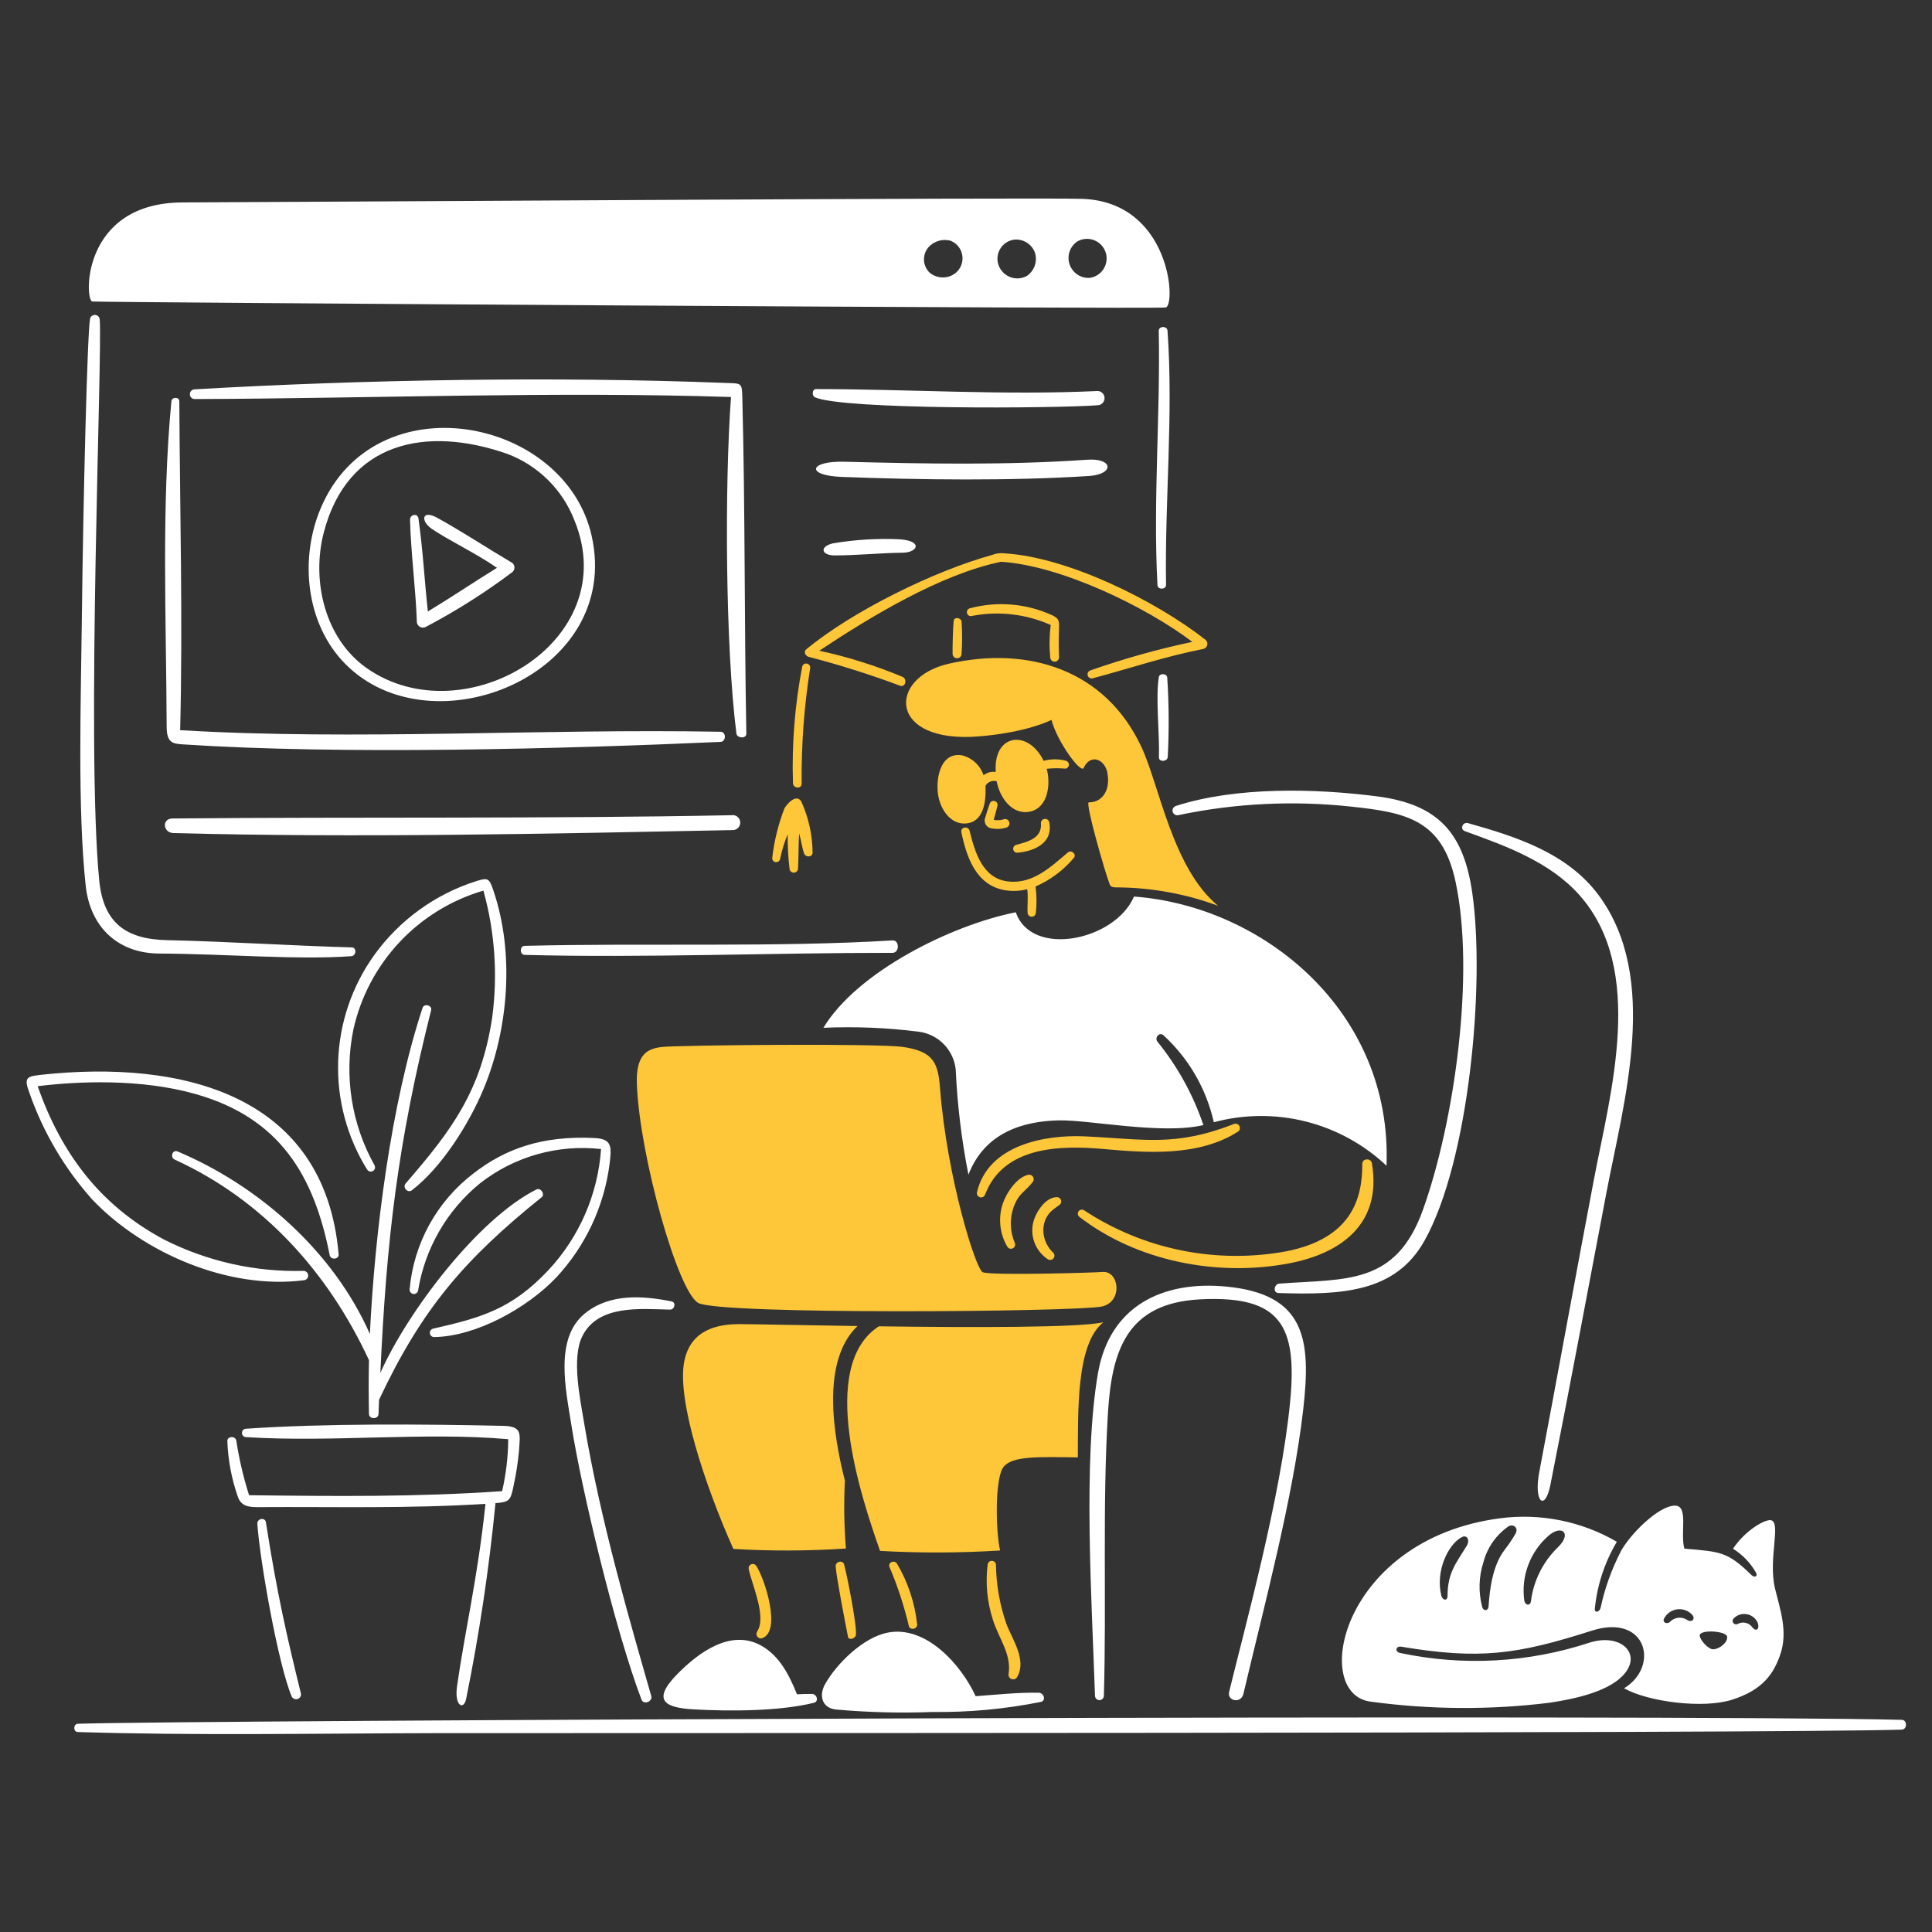 <?xml version="1.0" encoding="UTF-8"?> <svg xmlns="http://www.w3.org/2000/svg" width="431" height="431" viewBox="0 0 431 431" fill="none"><rect x="0" y="0" width="431" height="431" fill="#333333" stroke="none"/><path d="M38.481 182.589C80.084 182.209 121.523 182.686 163.181 181.862C163.412 181.822 163.648 181.831 163.876 181.888C164.103 181.945 164.315 182.049 164.5 182.193C164.684 182.338 164.836 182.519 164.946 182.726C165.056 182.933 165.121 183.161 165.137 183.395C165.153 183.628 165.12 183.863 165.04 184.083C164.96 184.303 164.834 184.504 164.671 184.672C164.509 184.841 164.313 184.973 164.095 185.061C163.878 185.149 163.645 185.19 163.411 185.182C122.23 186.001 79.873 186.936 38.711 185.846C36.333 185.784 36.045 182.611 38.481 182.589ZM131.987 119.53C138.925 150.427 96.393 167.679 77.041 148.125C68.155 139.15 66.771 124.545 71.6 113.252C83.739 84.874 126.04 93.033 131.987 119.53ZM128.136 116.051C126.822 112.672 124.811 109.608 122.234 107.059C119.657 104.509 116.571 102.532 113.178 101.255C95.039 94.901 77.473 98.541 72.223 118.82C69.45 129.525 72.438 142.492 81.84 149.071C103.445 164.185 139.29 143.195 128.136 116.051ZM40.003 89.528C40.003 88.496 38.328 88.522 38.234 89.516C35.976 113.275 37.094 138.168 37.178 162.063C37.191 165.643 38.442 165.905 40.683 166.053C76.293 168.397 125.191 167.083 160.73 165.507C162.02 165.449 162.05 163.269 160.73 163.243C121.024 162.502 79.256 165.232 40.188 162.889C40.803 138.925 40.13 113.632 40.003 89.528ZM164.284 163.65C164.419 164.707 166.518 164.849 166.496 163.665C166.032 138.712 166.245 113.57 165.6 88.696C165.512 85.278 165.451 85.566 161.743 85.422C123.701 83.941 81.275 84.672 43.389 86.854C43.102 86.867 42.831 86.994 42.637 87.207C42.443 87.42 42.342 87.701 42.355 87.989C42.369 88.277 42.496 88.547 42.709 88.741C42.922 88.935 43.203 89.037 43.49 89.023C83.225 88.886 123.387 87.282 163.076 88.567C161.629 108.337 161.82 144.27 164.284 163.65ZM114.013 125.41C109.345 122.673 102.785 118.386 97.554 115.52C94.063 113.608 93.79 116.225 96.29 117.954C99.814 120.392 106.354 123.518 110.872 126.672C105.69 129.867 100.724 133.234 95.45 136.416C94.695 129.467 94.344 122.626 93.349 115.655C93.173 114.406 91.436 114.772 91.468 115.956C91.683 123.675 92.738 131.256 93.001 138.871C93.035 139.076 93.115 139.271 93.236 139.44C93.356 139.609 93.514 139.749 93.697 139.848C93.879 139.947 94.082 140.003 94.29 140.012C94.498 140.021 94.704 139.982 94.895 139.899C101.7 136.333 108.203 132.219 114.339 127.596C114.5 127.449 114.622 127.264 114.695 127.058C114.767 126.852 114.788 126.632 114.756 126.416C114.724 126.201 114.639 125.996 114.51 125.821C114.38 125.645 114.209 125.504 114.013 125.41ZM242.925 106.189C248.609 105.823 248.413 102.149 242.555 102.557C224.641 103.809 206.304 103.467 188.351 103.007C180.452 102.805 179.667 106.086 187.775 106.393C205.308 107.057 225.482 107.309 242.925 106.189ZM260.505 168.868C260.816 162.962 260.779 157.043 260.395 151.141C260.314 150.242 258.675 150.12 258.523 151.031C257.755 155.624 258.727 163.979 258.54 168.967C258.503 170.039 260.443 169.947 260.505 168.868ZM40.758 45.159C63.458 45.092 232.596 44.002 241.544 44.363C261.227 45.161 262.399 68.228 260.034 68.594C257.519 68.985 23.061 67.461 20.589 67.261C18.864 67.123 18.056 45.225 40.758 45.159ZM243.157 61.983C243.792 61.886 244.397 61.651 244.931 61.293C245.465 60.936 245.913 60.465 246.244 59.915C246.575 59.365 246.781 58.749 246.848 58.11C246.914 57.471 246.838 56.826 246.627 56.219C246.415 55.613 246.073 55.061 245.624 54.602C245.175 54.142 244.63 53.788 244.029 53.563C243.427 53.338 242.783 53.249 242.143 53.301C241.503 53.353 240.883 53.545 240.325 53.864C239.513 54.414 238.906 55.217 238.597 56.148C238.289 57.079 238.297 58.086 238.62 59.012C238.943 59.938 239.563 60.731 240.383 61.269C241.204 61.806 242.179 62.057 243.157 61.983ZM223.568 60.54C224.227 61.319 225.135 61.847 226.139 62.033C227.142 62.219 228.18 62.053 229.074 61.561C229.896 61.002 230.515 60.193 230.84 59.254C231.165 58.316 231.178 57.297 230.878 56.35C230.528 55.408 229.871 54.612 229.012 54.09C228.154 53.568 227.145 53.351 226.148 53.473C225.39 53.592 224.677 53.912 224.084 54.4C223.491 54.887 223.039 55.525 222.776 56.246C222.512 56.968 222.447 57.746 222.586 58.501C222.726 59.256 223.065 59.96 223.568 60.54ZM207.368 60.809C208.092 61.418 208.987 61.79 209.93 61.874C210.873 61.958 211.819 61.75 212.64 61.277C213.315 60.881 213.866 60.305 214.233 59.614C214.601 58.922 214.769 58.143 214.719 57.362C214.67 56.581 214.405 55.828 213.953 55.189C213.502 54.549 212.882 54.048 212.162 53.739C211.203 53.456 210.18 53.472 209.23 53.788C208.281 54.103 207.451 54.701 206.852 55.502C206.3 56.306 206.049 57.279 206.143 58.25C206.237 59.22 206.671 60.126 207.368 60.809ZM258.501 73.814C258.88 92.667 257.211 111.529 258.211 130.516C258.269 131.628 260.146 131.55 260.125 130.473C259.821 111.768 261.793 92.418 260.453 73.771C260.374 72.649 258.48 72.709 258.501 73.814ZM244.898 87.228C223.766 88.215 203.055 86.811 182.015 86.798C181.187 86.798 181.032 88.303 181.839 88.645C188.308 91.44 235.412 91.119 244.989 90.399C245.387 90.357 245.755 90.166 246.019 89.864C246.282 89.562 246.423 89.172 246.411 88.772C246.4 88.371 246.238 87.99 245.957 87.704C245.677 87.417 245.298 87.247 244.898 87.228ZM35.516 212.721C50.586 212.801 66.386 214.185 78.389 213.308C79.481 213.229 79.628 211.384 78.484 211.352C64.277 210.943 50.674 210.03 37.23 209.733C28.131 209.531 23.066 205.912 22.137 196.414C19.187 166.208 22.878 78.733 22.244 71.284C22.229 71.023 22.121 70.776 21.939 70.589C21.758 70.401 21.515 70.285 21.255 70.26C20.995 70.236 20.735 70.306 20.522 70.457C20.309 70.608 20.157 70.83 20.094 71.084C19.497 74.051 18.576 110.263 18.254 138.282C18.052 156.034 17.265 180.557 19.127 197.652C20.116 206.716 26.213 212.672 35.516 212.721ZM199.097 209.791C173.31 211.38 143.648 210.335 117.046 211.006C115.903 211.036 115.898 212.992 117.059 213.022C143.403 213.725 172.83 212.536 199.116 212.564C200.69 212.56 200.692 209.692 199.097 209.791ZM185.816 121.211C182.77 121.933 183.17 123.903 186.246 123.905C191.114 123.905 196.373 123.357 201.417 123.298C204.642 123.262 206.022 120.718 200.772 120.31C195.769 120.076 190.755 120.378 185.816 121.213V121.211ZM268.46 250.985C266.172 244.212 262.692 237.902 258.185 232.353C257.54 231.493 258.615 230.175 259.516 230.921C265.173 236.093 269.106 242.876 270.784 250.355C277.5 248.55 284.566 248.494 291.309 250.192C298.052 251.889 304.249 255.284 309.31 260.054C310.643 225.57 281.751 202.137 252.98 200.008C248.74 209.86 230.093 213.719 226.615 203.513C212.102 206.396 191.189 216.843 183.688 229.285C190.756 228.972 197.837 229.26 204.857 230.145C206.998 230.395 208.991 231.366 210.508 232.898C212.025 234.429 212.976 236.431 213.205 238.575C213.561 246.461 214.51 254.308 216.045 262.051C219.73 252.511 228.429 250.114 236.195 249.938C242.931 249.781 259.243 253.182 268.46 250.985ZM262.937 181.83C275.547 179.191 288.494 178.55 301.303 179.932C313.821 181.243 321.741 182.903 324.698 196.639C329.107 217.142 324.515 250.116 317.452 269.851C311.372 286.836 300.235 285.23 285.374 286.359C284.232 286.445 283.927 288.412 285.183 288.453C299.321 288.915 311.262 288.356 317.747 276.843C327.742 259.101 331.365 219.438 328.434 199.14C326.512 185.84 320.866 179.439 307.302 177.672C293.396 175.86 275.729 175.466 262.322 179.798C262.052 179.881 261.827 180.067 261.694 180.316C261.562 180.564 261.534 180.855 261.617 181.125C261.699 181.394 261.885 181.62 262.134 181.752C262.383 181.884 262.674 181.912 262.943 181.83H262.937ZM326.772 185.41C335.867 188.697 345.705 192.228 352.317 199.647C367.199 216.351 359.242 243.797 355.542 263.317C351.422 284.998 347.49 306.713 343.388 328.393C342.098 335.172 344.678 337.279 345.877 331.219C350.177 309.587 354.219 287.851 358.347 266.183C362.271 245.614 370.325 218.266 356.666 199.748C349.706 190.314 338.283 186.657 327.478 183.623C326.321 183.299 325.594 184.98 326.779 185.41H326.772ZM274.205 377.405C273.695 379.518 276.86 380.114 277.383 377.884C282.078 357.945 288.455 334.239 290.725 314.459C292.525 298.79 291.241 288.696 273.525 287.012C259.301 285.662 247.532 291.377 244.943 306.33C241.559 325.876 243.578 357.457 244.281 378.321C244.29 378.575 244.396 378.816 244.579 378.994C244.761 379.172 245.004 379.273 245.259 379.276C245.513 379.278 245.759 379.183 245.945 379.009C246.131 378.835 246.243 378.596 246.257 378.342C246.859 357.474 245.909 336.002 247.158 315.332C248.018 301.172 251.406 290.689 267.798 289.861C285.802 288.954 289.401 295.819 287.821 312.591C285.806 333.874 277.524 363.692 274.211 377.401L274.205 377.405ZM361.495 346.23C363.43 342.515 369.891 335.91 373.649 335.884C376.777 335.867 374.767 342.012 375.758 345.475C383.829 346.185 385.319 346.088 390.731 351.368C391.423 352.041 392.255 351.689 391.664 350.702C390.431 348.578 388.693 346.791 386.605 345.499C389.357 341.36 393.7 338.948 395.011 339.126C397.473 339.464 394.394 347.78 395.977 354.374C397.052 358.827 398.963 364 397.114 369.222C395.676 373.283 393.36 376.981 386.364 379.194C379.94 381.223 367.777 379.68 362.299 376.639C370.299 371.783 367.392 359.852 355.122 363.774C338.488 369.091 330.109 370.291 312.604 367.351C311.37 367.136 311.082 368.512 312.367 368.755C326.408 371.735 340.987 370.937 354.619 366.444C361.258 364.348 365.939 368.51 362.759 372.929C359.534 377.407 350.902 379.063 345.669 379.858C332.431 381.49 319.038 381.409 305.821 379.617C292.276 377.985 299.201 343.441 334.502 338.724C343.57 337.509 352.786 339.346 360.695 343.947C357.983 348.506 356.306 353.604 355.78 358.883C355.707 359.908 356.832 359.67 357.07 358.668C358.004 354.344 359.497 350.161 361.512 346.223L361.495 346.23ZM326.074 342.93C323.064 344.51 320.168 350.515 321.544 355.982C321.821 357.081 322.928 357.188 322.926 356.03C322.926 350.87 324.807 348.773 327.189 344.875C327.972 343.618 327.323 342.276 326.091 342.923L326.074 342.93ZM336.563 340.476C333.772 342.401 331.767 345.267 330.915 348.55C329.887 351.754 329.792 355.184 330.642 358.44C330.881 359.489 332.008 359.409 332.076 358.371C332.324 354.574 332.962 349.186 335.721 345.66C336.577 344.559 337.357 343.401 338.058 342.194C338.866 340.846 337.608 339.915 336.581 340.47L336.563 340.476ZM345.469 342.586C343.428 344.36 341.864 346.616 340.918 349.149C339.971 351.683 339.673 354.412 340.051 357.09C340.266 358.165 341.403 358.345 341.532 357.169C342.127 352.545 344.295 348.266 347.672 345.052C350.728 341.966 348.307 340.094 345.486 342.579L345.469 342.586ZM387.581 362.318C388.113 362.004 388.742 361.896 389.348 362.014C389.955 362.133 390.497 362.471 390.87 362.963C391.713 364.124 392.612 363.471 392.132 362.035C391.918 361.541 391.586 361.107 391.165 360.772C390.744 360.436 390.248 360.208 389.719 360.109C389.19 360.009 388.644 360.041 388.13 360.201C387.616 360.361 387.149 360.644 386.77 361.026C386.636 361.15 386.55 361.317 386.527 361.498C386.503 361.68 386.545 361.863 386.644 362.017C386.743 362.17 386.893 362.284 387.067 362.338C387.242 362.392 387.43 362.383 387.598 362.312L387.581 362.318ZM379.176 364.922C379.312 365.928 381.101 367.977 382.234 367.932C383.565 367.87 385.431 366.474 385.3 365.137C385.169 363.8 378.996 363.438 379.185 364.916L379.176 364.922ZM372.539 361.82C373.011 361.319 373.641 360.997 374.322 360.905C375.004 360.814 375.696 360.96 376.283 361.319C377.392 362.142 378.383 361.116 377.437 360.164C377.017 359.728 376.501 359.397 375.929 359.197C375.357 358.998 374.747 358.936 374.146 359.017C373.546 359.097 372.974 359.318 372.475 359.661C371.976 360.004 371.565 360.46 371.275 360.992C370.703 361.949 371.907 362.434 372.557 361.813L372.539 361.82ZM135.979 259.731C136.433 255.936 136.663 254.07 132.617 253.874C120.994 253.311 112.731 256.239 105.598 261.797C101.568 264.876 98.224 268.76 95.777 273.202C93.33 277.644 91.834 282.546 91.384 287.597C91.353 287.842 91.417 288.088 91.564 288.286C91.71 288.484 91.927 288.619 92.169 288.661C92.412 288.703 92.662 288.65 92.866 288.512C93.071 288.375 93.214 288.164 93.267 287.924C94.788 278.507 99.716 269.977 107.113 263.956C114.761 257.986 124.444 255.251 134.085 256.336C133.387 266.407 129.251 275.932 122.368 283.317C114.198 292.022 107.419 293.959 96.578 296.414C96.361 296.478 96.173 296.617 96.049 296.807C95.924 296.997 95.872 297.224 95.901 297.449C95.93 297.674 96.038 297.882 96.206 298.034C96.374 298.186 96.59 298.274 96.817 298.281C106.251 298.162 117.65 291.745 124.055 285.028C130.574 278.048 134.743 269.202 135.979 259.731ZM217.647 378.396C214.469 371.428 206.572 362.486 197.974 364.223C192.599 365.298 186.685 371.049 184.06 375.709C182.679 378.157 183.301 380.97 186.399 381.359C193.581 382.006 200.796 382.193 208.002 381.92C216.128 382.018 224.241 381.264 232.209 379.669C233.454 379.342 232.837 377.646 231.747 377.624C227.064 377.534 222.343 378.058 217.647 378.396ZM154.757 381.335C162.854 381.793 173.892 381.765 181.564 379.869C182.755 379.574 182.224 377.884 181.134 377.884C180.043 377.884 178.906 377.923 177.795 377.962C176.053 373.696 173.925 369.362 169.719 367.059C162.951 363.361 155.804 368.7 151.154 373.404C145.151 379.484 148.557 380.985 154.757 381.335ZM67.764 285.606C68.033 285.591 68.287 285.473 68.471 285.276C68.655 285.078 68.756 284.818 68.752 284.548C68.749 284.278 68.642 284.02 68.453 283.828C68.264 283.635 68.008 283.523 67.738 283.514C56.905 283.802 46.17 281.385 36.505 276.482C22.223 268.802 13.685 257.28 8.396 242.316C17.172 241.226 31.304 240.557 43.656 244.07C62.361 249.387 70.026 262.13 73.552 280.016C73.767 281.115 75.646 280.986 75.545 279.825C72.44 243.877 40.173 236.444 9.349 239.753C5.943 240.121 5.24 240.312 6.594 243.886C9.67 252.67 14.453 260.759 20.666 267.688C32.096 279.614 51.074 287.741 67.764 285.606ZM424.273 383.67C373.928 382.38 39.289 383.75 17.37 384.547C16.325 384.586 16.295 386.357 17.355 386.39C43.856 387.209 70.436 386.695 96.946 386.639C123.455 386.583 394.506 386.775 424.256 385.854C425.494 385.818 425.515 383.7 424.273 383.67ZM104.004 378.921C106.928 364.511 109.106 349.959 110.53 335.325C113.572 335.093 113.922 334.766 114.544 331.575C115.125 328.959 115.539 326.307 115.782 323.638C116.019 319.836 116.569 318.177 112.224 318.084C94.323 317.691 72.533 317.523 54.843 318.729C54.601 318.745 54.374 318.855 54.212 319.034C54.048 319.214 53.961 319.449 53.968 319.691C53.975 319.934 54.076 320.164 54.249 320.334C54.422 320.503 54.654 320.6 54.896 320.602C74.177 321.817 94.731 319.419 113.376 321.064C113.349 324.966 112.893 328.853 112.017 332.655C92.882 333.981 74.696 333.792 55.565 333.558C54.299 329.581 53.346 325.51 52.716 321.384C52.531 320.292 50.689 320.331 50.717 321.492C50.87 325.694 51.65 329.849 53.03 333.82C53.724 335.901 55.249 336.23 57.47 336.215C74.67 336.099 91.031 336.587 108.304 335.484C106.52 352.291 103.789 363.344 101.962 376.166C101.315 380.69 103.503 381.589 104.004 378.921ZM149.477 292.157C150.487 292.179 150.896 290.549 149.817 290.33C143.313 289.005 135.977 288.548 130.49 293C123.638 298.56 126.223 309.968 127.439 317.74C129.733 332.375 137.329 363.995 143.109 379.153C143.588 380.411 145.639 379.583 145.287 378.357C140.688 362.28 133.915 339.206 130.31 317.459C129.426 312.122 127.48 303.036 129.88 298.137C133.408 290.977 142.9 292.009 149.477 292.157ZM57.407 339.939C57.977 348.169 62.058 371.329 65.079 378.482C65.197 378.709 65.391 378.888 65.628 378.987C65.864 379.087 66.128 379.1 66.373 379.025C66.619 378.95 66.83 378.792 66.971 378.578C67.112 378.364 67.173 378.107 67.145 377.852C64.025 365.178 61.839 355.707 59.321 339.61C59.132 338.4 57.33 338.752 57.407 339.939ZM81.918 260.924C82.049 261.13 82.256 261.278 82.494 261.335C82.732 261.393 82.983 261.357 83.195 261.234C83.406 261.111 83.562 260.911 83.631 260.676C83.699 260.441 83.674 260.189 83.56 259.972C78.401 250.771 76.722 240.022 78.83 229.687C80.447 222.395 83.992 215.672 89.095 210.218C94.198 204.764 100.672 200.781 107.84 198.684C110.408 207.914 111.072 217.569 109.792 227.064C107.29 243.436 100.792 252.133 90.494 264.012C89.731 264.893 90.965 266.254 91.906 265.517C98.554 260.391 104.615 250.74 107.836 243.028C113.477 229.524 114.825 212.573 110.037 198.568C109.141 195.941 108.868 195.747 106.281 196.555C97.102 199.465 89.106 205.256 83.478 213.07C78.515 220 75.717 228.245 75.439 236.765C75.16 245.285 77.413 253.696 81.913 260.935L81.918 260.924ZM82.315 315.448C82.339 316.652 84.396 316.67 84.439 315.448C84.478 314.386 84.52 313.323 84.564 312.258C94.087 292.037 103.536 281.003 120.839 267.078C121.656 266.42 120.624 264.876 119.661 265.358C106.582 271.922 90.87 292.723 84.85 306.276C86.235 276.533 88.675 255.149 96.178 225.363C96.454 224.275 94.62 223.768 94.261 224.854C87.215 246.231 83.594 275.069 82.515 297.593C74.414 279.264 57.883 264.594 39.633 256.876C38.483 256.39 37.86 258.166 38.973 258.686C58.753 267.716 73.27 283.925 82.313 303.432C82.221 307.431 82.236 311.43 82.311 315.448H82.315Z" fill="white"></path><path d="M230.437 263.62C228.674 265.919 227.202 266.179 226.066 269.455C225.213 272.011 225.325 274.79 226.38 277.269C226.477 277.49 226.485 277.74 226.402 277.967C226.319 278.194 226.152 278.38 225.935 278.487C225.718 278.593 225.468 278.612 225.238 278.539C225.008 278.465 224.815 278.306 224.699 278.094C223.881 276.689 223.365 275.129 223.183 273.514C223 271.899 223.156 270.263 223.639 268.712C224.396 266.282 226.776 262.621 229.414 262.068C229.609 262.034 229.809 262.057 229.991 262.135C230.172 262.213 230.327 262.343 230.436 262.508C230.545 262.673 230.603 262.866 230.603 263.064C230.603 263.262 230.546 263.455 230.437 263.62ZM236.526 268.638C236.635 268.505 236.705 268.344 236.731 268.174C236.757 268.004 236.737 267.829 236.674 267.669C236.61 267.509 236.505 267.369 236.369 267.263C236.233 267.157 236.071 267.089 235.9 267.067C233.131 266.966 230.818 270.758 230.403 273.158C230.143 274.631 230.318 276.148 230.908 277.523C231.498 278.898 232.476 280.071 233.722 280.898C233.922 281.04 234.167 281.1 234.409 281.065C234.652 281.031 234.871 280.906 235.023 280.714C235.176 280.523 235.249 280.281 235.227 280.037C235.206 279.794 235.092 279.568 234.909 279.406C234.115 278.659 233.51 277.734 233.146 276.707C232.781 275.679 232.668 274.58 232.815 273.5C233.383 270.242 235.634 269.513 236.526 268.638ZM306.057 259.516C305.842 258.267 303.907 258.409 303.907 259.602C303.961 267.8 301.196 276.327 286.959 279.148C271.311 282.033 255.154 278.759 241.865 270.01C241.67 269.874 241.431 269.819 241.197 269.858C240.963 269.897 240.753 270.027 240.614 270.219C240.475 270.411 240.417 270.65 240.452 270.884C240.488 271.119 240.615 271.33 240.805 271.472C253.692 281.405 271.55 284.837 287.427 281.865C299.297 279.64 308.312 272.949 306.057 259.516ZM245.93 283.757C244.262 283.914 220.81 284.6 219.212 283.8C217.615 283 211.257 262.605 209.716 242.879C209.273 237.197 208.383 234.578 201.46 233.559C195.852 232.731 151.668 233.144 147.74 233.559C144.364 233.914 141.799 235.24 142.079 241.996C142.743 258.056 151.221 288.221 155.791 290.678C160.762 293.342 239.839 292.658 245.73 291.476C250.589 290.5 249.703 283.402 245.93 283.757ZM176.096 256.192C169.797 256.42 171.461 269.737 179.026 269.44C185.79 269.182 184.064 255.904 176.096 256.192ZM188.312 349.014C188.022 347.939 186.349 348.356 186.425 349.427C186.61 352.018 188.37 360.974 189.174 365.156C189.336 365.999 190.785 365.556 190.927 364.782C191.26 362.957 188.972 351.467 188.312 349.014ZM200.086 348.799C199.537 347.939 198.052 348.541 198.422 349.551C200.234 353.804 201.679 358.204 202.741 362.703C202.956 363.75 204.644 363.488 204.605 362.387C204.088 357.585 202.549 352.949 200.09 348.793L200.086 348.799ZM224.499 362.232C223.024 357.99 222.242 353.539 222.183 349.048C222.164 348.827 222.066 348.621 221.908 348.465C221.749 348.31 221.541 348.216 221.319 348.2C221.098 348.185 220.878 348.248 220.7 348.38C220.521 348.512 220.395 348.703 220.345 348.919C219.806 353.102 220.202 357.351 221.506 361.361C222.796 365.496 225.684 368.996 225.002 373.401C224.954 373.646 224.995 373.9 225.118 374.116C225.242 374.333 225.439 374.498 225.674 374.581C225.909 374.663 226.167 374.659 226.398 374.567C226.63 374.476 226.822 374.304 226.937 374.083C229.094 370.265 225.815 365.741 224.499 362.226V362.232ZM168.741 349.364C168.628 349.173 168.451 349.028 168.241 348.955C168.03 348.882 167.801 348.887 167.594 348.968C167.387 349.049 167.215 349.201 167.11 349.397C167.005 349.593 166.974 349.82 167.021 350.037C167.799 353.692 171.087 360.721 168.885 364.012C168.787 364.179 168.74 364.371 168.75 364.564C168.76 364.757 168.826 364.942 168.941 365.098C169.055 365.254 169.213 365.373 169.394 365.44C169.575 365.507 169.772 365.52 169.96 365.477C174.473 364.015 170.553 352.114 168.741 349.358V349.364ZM188.489 330.328C185.967 320.423 183.049 303.711 191.294 295.821C178.418 295.63 167.685 295.391 165.026 295.391C160.143 295.391 154.179 296.548 152.685 303.516C150.855 312.055 157.301 331.431 163.602 345.544C171.965 346.036 180.351 346.006 188.71 345.456C188.303 340.422 188.227 335.366 188.48 330.322L188.489 330.328ZM196.048 295.887C182.288 304.831 192.2 334.256 196.325 345.982C205.248 346.483 214.192 346.452 223.11 345.89C222.097 341.541 221.919 329.735 223.871 327.25C225.823 324.764 231.691 325.003 240.448 325.119C240.512 315.001 240.031 299.775 246.154 294.98C240.695 296.214 216.658 296.152 196.048 295.881V295.887ZM275.168 250.791C262.111 255.863 255.274 254.124 242.058 253.509C232.966 253.079 220.438 255.478 217.954 265.936C217.891 266.173 217.922 266.426 218.042 266.641C218.162 266.855 218.361 267.015 218.596 267.085C218.832 267.155 219.085 267.131 219.303 267.017C219.521 266.903 219.686 266.709 219.762 266.476C223.899 255.687 236.533 255.459 246.259 256.334C255.986 257.209 267.407 258.007 276.08 252.511C276.309 252.392 276.481 252.186 276.558 251.94C276.635 251.694 276.612 251.427 276.492 251.198C276.373 250.969 276.167 250.797 275.921 250.719C275.675 250.642 275.408 250.665 275.179 250.785L275.168 250.791ZM271.749 202.072C261.595 193.747 258.701 175.423 254.676 166.733C246.674 149.447 229.498 144.055 211.734 148.047C197.888 151.158 198.08 165.978 218.47 164.271C229.347 163.359 234.531 160.616 234.57 160.597C235.791 165.367 241.114 172.662 241.742 171.314C243.277 168.008 246.521 169.405 247.05 172.445C247.818 176.857 245.408 179.08 242.905 178.983C242.013 178.949 246.459 194.431 247.566 197.321C247.857 198.078 248.824 197.951 249.521 197.966C257.111 198.05 264.63 199.439 271.749 202.072ZM268.907 142.709C257.796 134.003 238.225 124.275 224.062 123.445C223.136 123.33 222.195 123.452 221.328 123.799C208.428 127.358 190.092 136.358 179.833 144.887C179.201 145.411 179.697 146.318 180.349 146.514C187.25 148.308 194.055 150.457 200.735 152.951C201.976 153.472 202.496 151.494 201.313 150.984C195.323 148.486 189.117 146.538 182.774 145.164C194.285 137.525 209.789 128.129 223.31 125.322C236.509 126.145 255.412 135.199 265.992 143.19C258.265 144.824 250.652 146.958 243.202 149.578C242.983 149.662 242.805 149.826 242.704 150.037C242.602 150.248 242.586 150.49 242.657 150.713C242.729 150.936 242.883 151.123 243.088 151.236C243.294 151.349 243.534 151.379 243.761 151.319C252.516 148.987 259.626 146.512 268.522 144.751C268.724 144.685 268.905 144.566 269.046 144.407C269.186 144.247 269.281 144.053 269.32 143.844C269.359 143.635 269.342 143.419 269.269 143.22C269.197 143.02 269.072 142.843 268.907 142.709ZM178.749 178.79C180.397 182.402 181.257 186.323 181.273 190.292C181.161 191.311 179.706 191.266 179.392 190.415C178.9 189.073 178.715 187.366 178.272 185.915C178.111 188.51 178.171 191.099 178.029 193.689C178.038 193.937 177.95 194.179 177.784 194.362C177.617 194.546 177.386 194.657 177.138 194.673C176.891 194.688 176.647 194.606 176.459 194.445C176.272 194.283 176.154 194.055 176.133 193.808C175.826 191.253 175.688 188.681 175.72 186.108C174.982 187.892 174.415 189.741 174.028 191.632C173.98 191.862 173.842 192.065 173.645 192.194C173.447 192.323 173.207 192.368 172.976 192.32C172.746 192.272 172.544 192.134 172.415 191.937C172.286 191.739 172.24 191.499 172.288 191.269C172.728 187.54 173.632 183.881 174.978 180.377C175.561 179.314 177.633 176.995 178.749 178.79ZM178.979 148.628C179.052 148.423 179.196 148.252 179.384 148.144C179.572 148.036 179.793 147.999 180.006 148.039C180.219 148.079 180.411 148.194 180.547 148.363C180.683 148.532 180.755 148.744 180.749 148.961C179.39 157.509 178.749 166.155 178.833 174.81C178.833 176.083 176.941 175.924 176.898 174.696C176.621 165.956 177.319 157.213 178.979 148.628ZM214.508 138.6C214.323 137.755 212.863 137.577 212.754 138.508C212.588 139.909 212.474 144.489 212.508 145.835C212.504 146.094 212.601 146.345 212.777 146.534C212.954 146.724 213.198 146.837 213.456 146.851C213.715 146.865 213.969 146.778 214.165 146.609C214.362 146.439 214.484 146.2 214.508 145.942C214.672 143.498 214.672 141.045 214.508 138.6ZM234.86 137.31C229.075 134.627 222.532 134.057 216.37 135.7C216.252 135.729 216.142 135.782 216.046 135.856C215.95 135.93 215.87 136.022 215.811 136.128C215.752 136.234 215.715 136.351 215.703 136.471C215.691 136.592 215.703 136.713 215.74 136.829C215.777 136.944 215.836 137.051 215.916 137.143C215.995 137.234 216.092 137.308 216.201 137.361C216.311 137.413 216.429 137.443 216.55 137.448C216.671 137.453 216.792 137.433 216.905 137.39C222.806 136.267 228.909 136.976 234.395 139.423C234.092 141.824 234.058 144.252 234.294 146.66C234.302 146.92 234.413 147.167 234.602 147.345C234.791 147.523 235.044 147.619 235.304 147.612C235.564 147.604 235.81 147.493 235.989 147.304C236.167 147.115 236.263 146.862 236.255 146.602C235.879 138.626 237.107 138.544 234.86 137.31ZM231.013 197.768C234.313 196.323 237.237 194.139 239.56 191.385C240.248 190.6 239.007 189.506 238.24 190.159C234.417 193.401 230.418 197.235 224.976 196.652C219.182 196.031 217.499 190.127 216.297 185.334C216.011 184.191 214.228 184.474 214.471 185.663C215.632 191.294 217.784 197.531 224.243 198.602C225.876 198.866 227.546 198.787 229.147 198.37C229.442 200.277 229.104 202.124 229.255 203.745C229.293 203.963 229.408 204.16 229.58 204.3C229.752 204.44 229.968 204.514 230.19 204.507C230.411 204.5 230.622 204.413 230.785 204.263C230.948 204.113 231.051 203.909 231.076 203.689C231.299 201.72 231.278 199.73 231.013 197.766V197.768ZM234.071 183.384C234.012 183.164 233.876 182.973 233.688 182.844C233.5 182.716 233.272 182.66 233.046 182.686C232.82 182.712 232.61 182.819 232.456 182.987C232.302 183.154 232.214 183.372 232.207 183.599C232.549 187.003 229.244 187.792 226.67 188.484C226.448 188.548 226.259 188.695 226.144 188.895C226.028 189.096 225.995 189.333 226.05 189.557C226.106 189.781 226.247 189.975 226.443 190.098C226.638 190.221 226.874 190.263 227.1 190.215C230.345 189.912 235.034 188.304 234.071 183.382V183.384ZM223.785 182.815C223.096 183.01 222.37 183.034 221.67 182.886C221.962 181.862 222.265 180.847 222.504 179.811C222.572 179.586 222.548 179.342 222.437 179.134C222.327 178.926 222.138 178.77 221.913 178.701C221.688 178.631 221.444 178.653 221.236 178.763C221.027 178.872 220.87 179.06 220.799 179.284C220.434 180.274 220.11 181.278 219.827 182.294C219.706 182.555 219.65 182.842 219.665 183.129C219.679 183.417 219.763 183.696 219.91 183.943C220.057 184.191 220.262 184.399 220.507 184.55C220.752 184.7 221.03 184.789 221.317 184.808C222.368 185.009 223.453 184.949 224.475 184.634C224.607 184.598 224.73 184.535 224.835 184.449C224.941 184.363 225.028 184.255 225.09 184.134C225.152 184.012 225.188 183.879 225.195 183.743C225.202 183.607 225.181 183.471 225.133 183.343C225.085 183.216 225.01 183.1 224.914 183.002C224.818 182.905 224.703 182.829 224.576 182.779C224.45 182.73 224.314 182.707 224.177 182.712C224.041 182.718 223.907 182.752 223.785 182.813V182.815ZM216.011 178.622C215.961 177.842 215.637 176.967 214.736 176.902C212.47 176.747 213.345 180.916 215.116 180.706C216.069 180.596 216.058 179.33 216.011 178.62V178.622ZM228.9 174.354C228.842 174.146 228.738 173.954 228.596 173.791C228.453 173.629 228.275 173.501 228.076 173.416C227.877 173.332 227.662 173.294 227.446 173.305C227.23 173.316 227.019 173.376 226.83 173.479C226.48 173.767 226.243 174.169 226.162 174.615C226.08 175.06 226.158 175.52 226.382 175.913C227.341 178.138 230.158 177.603 228.9 174.354ZM237.887 169.732C236.226 169.286 234.478 169.283 232.815 169.721C229.326 162.598 221.528 163.729 222.14 172.213C221.659 172.142 221.168 172.171 220.698 172.299C220.228 172.426 219.789 172.65 219.41 172.955C219.052 171.867 218.424 170.888 217.584 170.11C216.744 169.331 215.721 168.779 214.609 168.504C209.486 167.67 208.537 174.483 209.449 178.179C210.161 181.054 212.369 184.094 215.699 183.681C220.702 183.062 219.73 175.449 219.876 175.253C220.122 174.841 220.499 174.523 220.946 174.35C221.393 174.177 221.885 174.158 222.345 174.296C222.99 177.833 225.785 182.002 229.911 181.024C233.873 180.084 234.426 174.756 233.495 171.506C234.9 171.355 236.316 171.344 237.724 171.476C237.916 171.436 238.091 171.335 238.222 171.189C238.352 171.042 238.432 170.857 238.45 170.661C238.467 170.466 238.421 170.269 238.318 170.102C238.215 169.935 238.061 169.805 237.878 169.732H237.887ZM229.906 178.863C232.772 177.519 231.841 172.146 230.777 170.181C229.938 168.625 227.87 166.221 225.856 167.182C224.103 168.016 223.62 170.553 224.136 173.03C224.946 177.055 226.686 180.368 229.898 178.863H229.906ZM217.838 174.95C217.466 172.613 216.271 170.5 213.94 170.435C210.975 170.358 210.743 175.414 211.188 177.506C211.588 179.373 213.067 181.895 215.312 181.729C218.034 181.531 218.094 176.625 217.83 174.95H217.838Z" fill="#FEC739"></path></svg> 